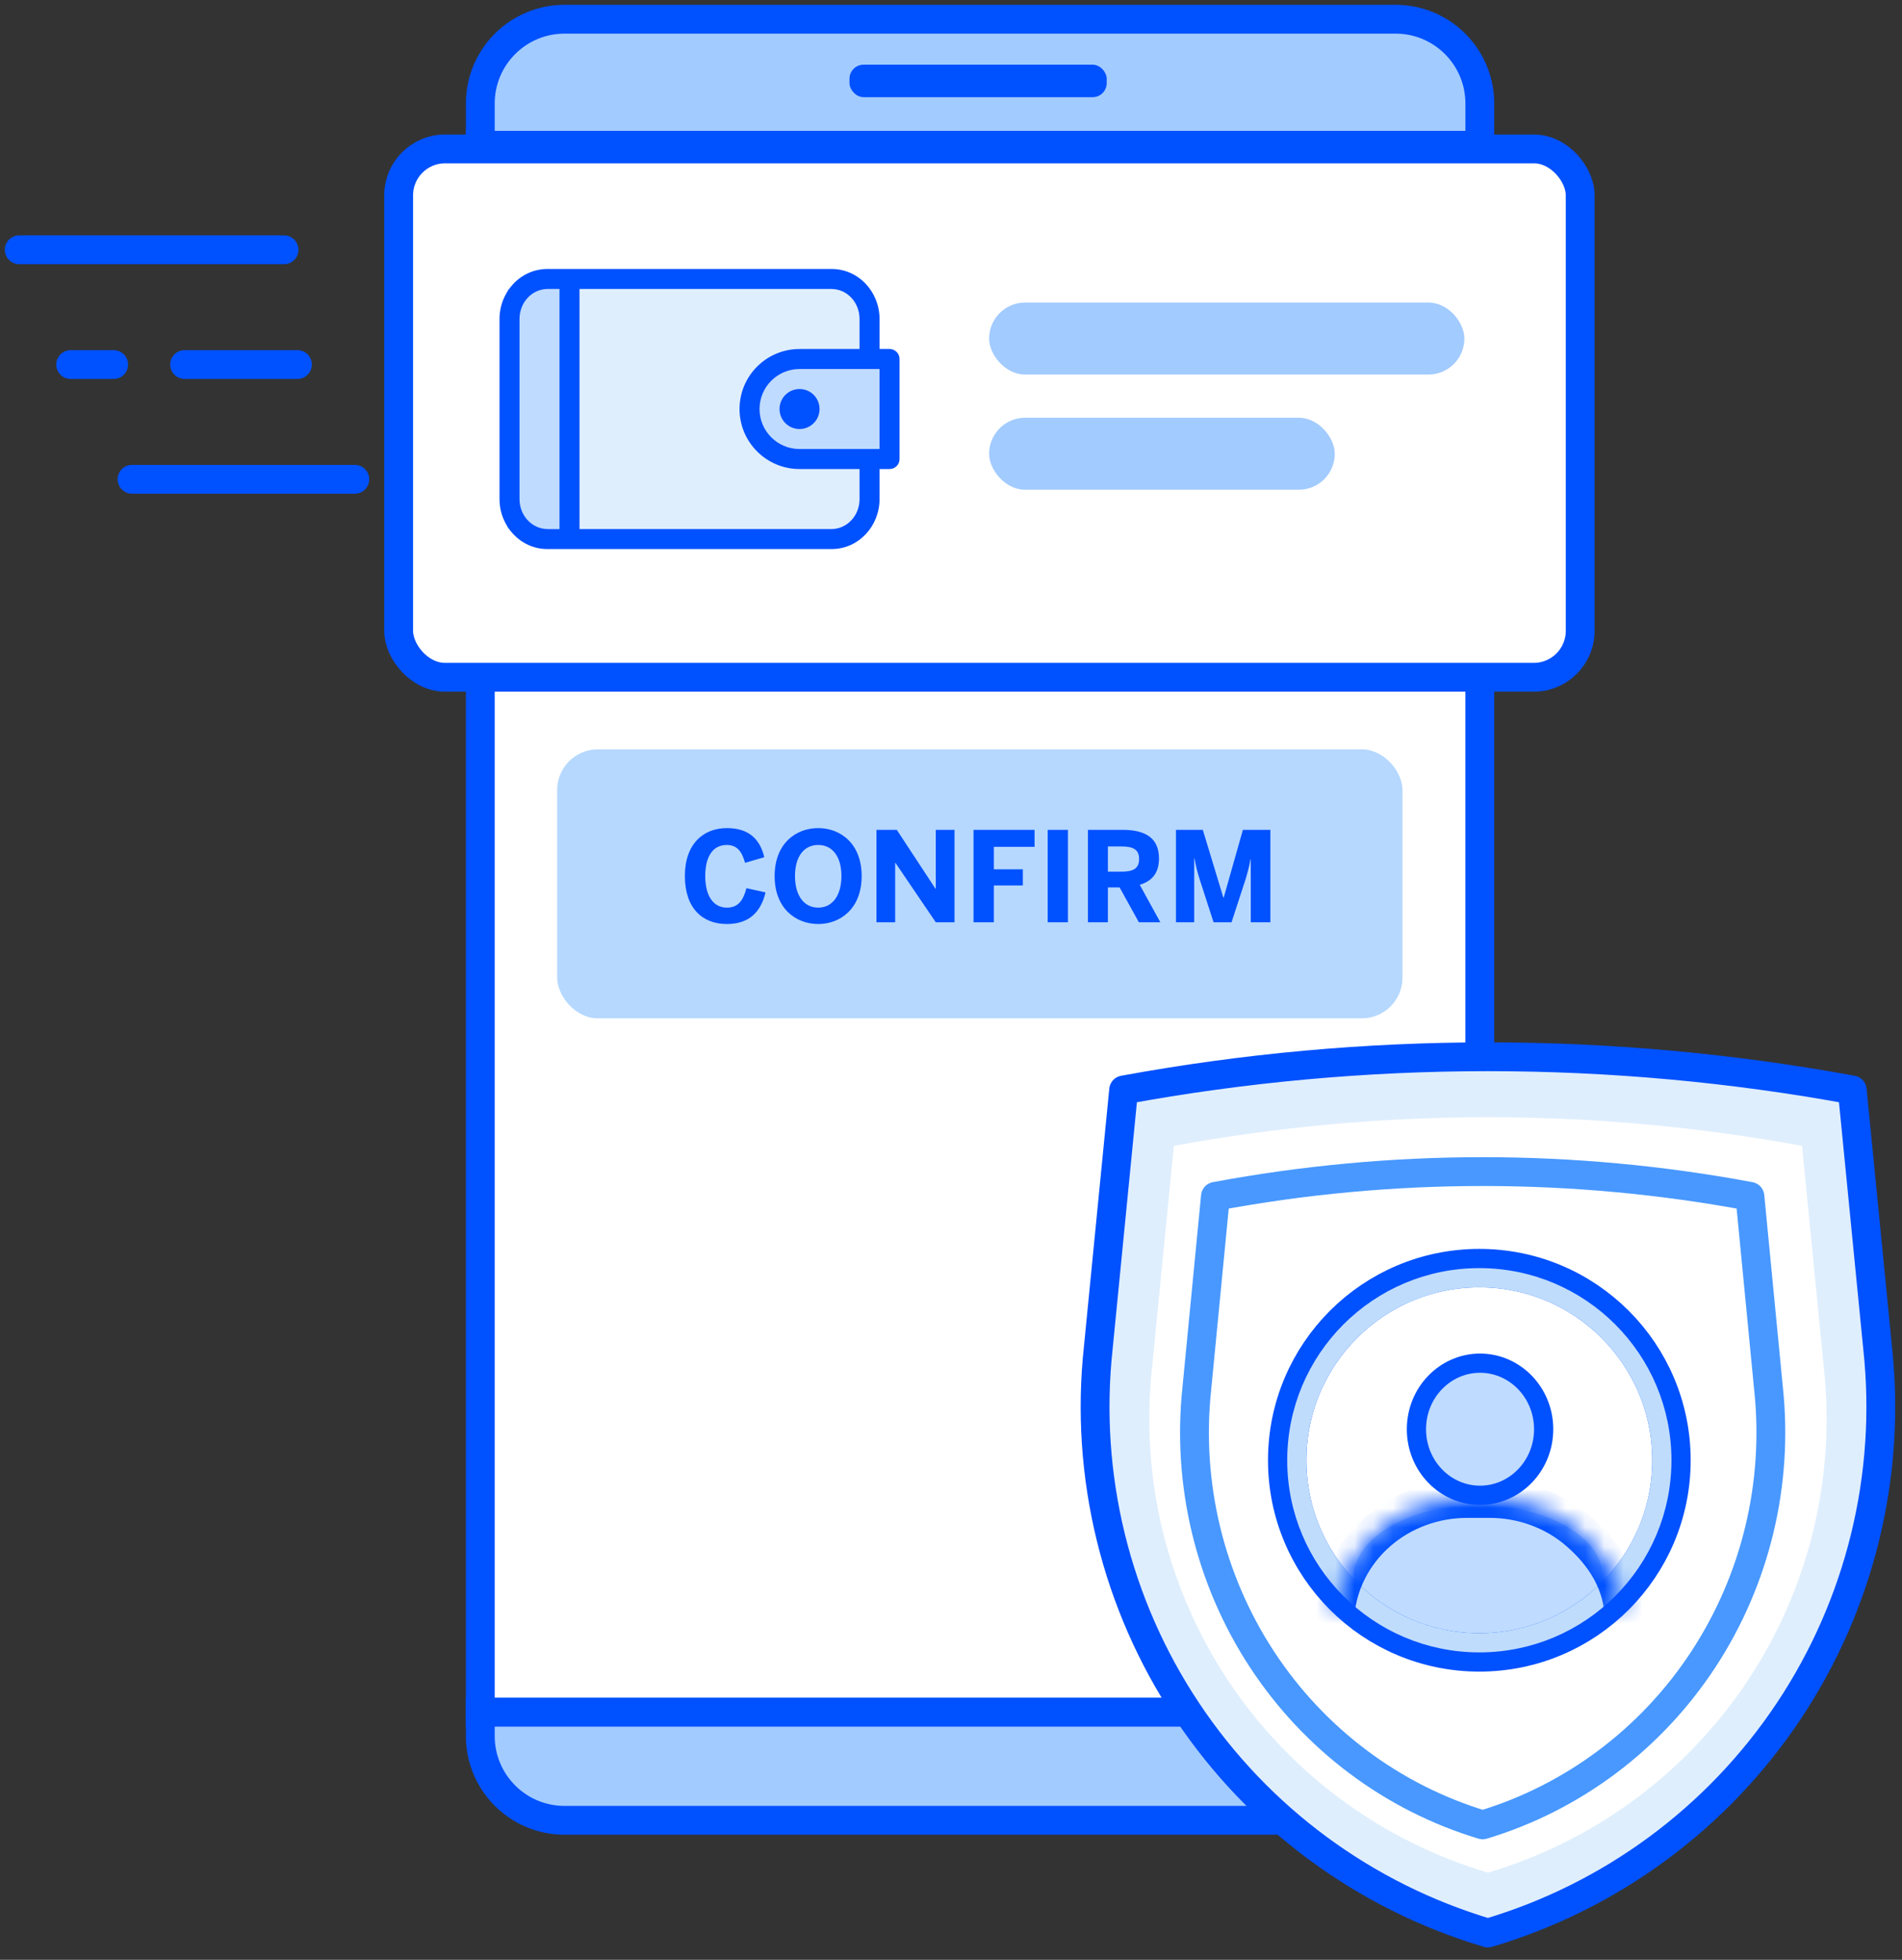 <svg width="99" height="102" viewBox="0 0 99 102" fill="none" xmlns="http://www.w3.org/2000/svg">
<rect x="0" y="0" width="99" height="102" fill="#333333" stroke="none"/>
<path d="M25 5.385C25 2.963 26.963 1 29.385 1H72.64C75.062 1 77.025 2.963 77.025 5.385V7.562H25V5.385Z" fill="#A2CBFF" stroke="#0051FF" stroke-width="1.5"/>
<rect x="25" y="7.562" width="52.025" height="81.553" fill="white" stroke="#0051FF" stroke-width="1.5"/>
<rect x="29" y="39" width="44" height="14" rx="2.117" fill="#B6D8FF"/>
<path d="M37.832 48.091C36.578 48.091 35.648 47.285 35.648 45.589C35.648 43.918 36.617 43.099 37.832 43.099C39.048 43.099 39.574 43.749 39.782 44.614L38.781 44.906C38.625 44.353 38.391 43.977 37.826 43.977C37.098 43.977 36.708 44.594 36.708 45.589C36.708 46.602 37.111 47.239 37.839 47.239C38.404 47.239 38.684 46.882 38.853 46.225L39.847 46.447C39.613 47.415 39.041 48.091 37.832 48.091ZM42.589 48.091C41.425 48.091 40.32 47.285 40.32 45.595C40.32 43.905 41.425 43.099 42.589 43.099C43.745 43.099 44.85 43.905 44.85 45.595C44.85 47.285 43.745 48.091 42.589 48.091ZM42.589 47.239C43.33 47.239 43.797 46.602 43.797 45.595C43.797 44.587 43.33 43.977 42.589 43.977C41.841 43.977 41.38 44.587 41.38 45.595C41.38 46.602 41.841 47.239 42.589 47.239ZM46.594 48H45.619V43.19H46.679L48.694 46.258H48.707V43.19H49.682V48H48.707L46.607 44.906H46.594V48ZM51.731 48H50.672V43.19H53.85V44.074H51.731V45.244H53.239V46.083H51.731V48ZM55.586 48H54.533V43.19H55.586V48ZM57.666 44.054V45.367H58.388C58.999 45.367 59.291 45.192 59.291 44.705C59.291 44.23 58.999 44.054 58.388 44.054H57.666ZM57.666 48H56.626V43.19H58.433C59.616 43.19 60.325 43.612 60.325 44.678C60.325 45.439 59.967 45.855 59.324 46.05L60.396 48H59.278L58.277 46.187H57.666V48ZM62.158 48H61.209V43.19H62.607L63.679 46.726H63.692L64.693 43.19H66.123V48H65.103V44.718H65.09C65.018 45.133 64.927 45.439 64.823 45.79L64.102 48H63.166L62.451 45.79C62.34 45.426 62.275 45.218 62.171 44.666H62.158V48Z" fill="#0051FF"/>
<path d="M25 89.115H77.025V90.053C77.025 92.641 74.927 94.74 72.338 94.74H29.385C26.963 94.74 25 92.776 25 90.354V89.115Z" fill="#A2CBFF" stroke="#0051FF" stroke-width="1.5"/>
<rect x="44.217" y="3.367" width="13.388" height="1.69" rx="0.731" fill="#0051FF"/>
<path d="M77.448 100.605C71.037 98.705 65.495 94.616 61.789 89.05C58.082 83.484 56.446 76.794 57.166 70.146L58.486 56.728C71.022 54.424 83.874 54.424 96.41 56.728L97.731 70.146C98.45 76.794 96.814 83.484 93.108 89.05C89.401 94.616 83.86 98.705 77.448 100.605Z" fill="#DFEEFD" stroke="#0051FF" stroke-width="1.5" stroke-linecap="round" stroke-linejoin="round"/>
<path d="M77.448 97.462C71.921 95.824 67.143 92.299 63.948 87.5C60.753 82.702 59.343 76.935 59.963 71.203L61.101 59.636C71.909 57.65 82.987 57.65 93.795 59.636L94.933 71.203C95.553 76.935 94.143 82.702 90.948 87.5C87.753 92.299 82.975 95.824 77.448 97.462Z" fill="white"/>
<path d="M77.174 94.977C72.47 93.56 68.405 90.511 65.686 86.362C62.968 82.212 61.767 77.225 62.295 72.268L63.264 62.265C72.46 60.547 81.887 60.547 91.084 62.265L92.052 72.268C92.58 77.225 91.38 82.212 88.661 86.362C85.942 90.511 81.877 93.56 77.174 94.977Z" fill="white" stroke="#4898FF" stroke-width="1.5" stroke-linecap="round" stroke-linejoin="round"/>
<ellipse cx="6.488" cy="3.756" rx="6.488" ry="3.756" transform="matrix(1 0 0 -1 70.463 85.853)" fill="#BFDBFF"/>
<path d="M77 66C82.523 66 87 70.477 87 76C87 81.523 82.523 86 77 86C71.477 86 67 81.523 67 76C67 70.477 71.477 66 77 66Z" stroke="#0051FF" stroke-width="2" stroke-linecap="round"/>
<path d="M77 66.5C82.247 66.5 86.5 70.753 86.5 76C86.5 81.247 82.247 85.5 77 85.5C71.753 85.5 67.5 81.247 67.5 76C67.5 70.753 71.753 66.5 77 66.5Z" stroke="#BFDCFC" stroke-linecap="round"/>
<mask id="path-14-inside-1_210_48470" fill="white">
<path d="M84.5 83.841C84.356 82.201 83.471 80.832 82.197 79.72C80.922 78.609 79.254 77.994 77.525 78H76.378C74.649 77.994 72.981 78.609 71.707 79.72C70.432 80.832 69.644 82.36 69.5 84"/>
</mask>
<path d="M83.504 83.928C83.552 84.478 84.037 84.885 84.588 84.837C85.138 84.788 85.544 84.303 85.496 83.753L84.5 83.841L83.504 83.928ZM77.525 78V79L77.528 79L77.525 78ZM76.378 78L76.375 79H76.378V78ZM68.504 83.912C68.456 84.463 68.862 84.948 69.412 84.996C69.963 85.044 70.448 84.638 70.496 84.088L69.5 84L68.504 83.912ZM84.5 83.841L85.496 83.753C85.323 81.782 84.259 80.192 82.854 78.967L82.197 79.72L81.539 80.474C82.683 81.472 83.389 82.62 83.504 83.928L84.5 83.841ZM82.197 79.72L82.854 78.967C81.392 77.692 79.487 76.993 77.522 77L77.525 78L77.528 79C79.02 78.995 80.452 79.526 81.539 80.474L82.197 79.72ZM77.525 78V77H76.378V78V79H77.525V78ZM76.378 78L76.382 77C74.416 76.993 72.511 77.692 71.049 78.967L71.707 79.72L72.364 80.474C73.451 79.526 74.883 78.995 76.375 79L76.378 78ZM71.707 79.72L71.049 78.967C69.586 80.243 68.671 82.007 68.504 83.912L69.5 84L70.496 84.088C70.617 82.713 71.278 81.421 72.364 80.474L71.707 79.72Z" fill="#0051FF" mask="url(#path-14-inside-1_210_48470)"/>
<circle cx="77.001" cy="74.245" r="3.415" fill="#BFDBFF"/>
<path d="M77.036 70.947C78.849 70.947 80.348 72.471 80.348 74.386C80.347 76.3 78.849 77.823 77.036 77.823C75.223 77.823 73.726 76.3 73.726 74.386C73.726 72.472 75.223 70.948 77.036 70.947Z" stroke="#0051FF" stroke-linecap="round"/>
<rect x="20.75" y="7.75" width="61.5" height="27.5" rx="2.417" fill="white" stroke="#0051FF" stroke-width="1.5"/>
<rect x="51.484" y="21.742" width="17.991" height="3.748" rx="1.874" fill="#A2CBFF"/>
<rect x="51.484" y="15.746" width="24.738" height="3.748" rx="1.874" fill="#A2CBFF"/>
<path d="M30.165 15.039H45.157V27.532H30.165V15.039Z" fill="#DFEEFD"/>
<path d="M29.628 15.039H26.417V27.532H29.628V15.039Z" fill="#BFDBFF"/>
<path d="M39.261 20.982C39.261 19.424 40.523 18.162 42.081 18.162H46.406V23.801H42.081C40.523 23.801 39.261 22.539 39.261 20.982V20.982Z" fill="#BFDBFF"/>
<path d="M41.617 22.329C42.192 22.329 42.658 21.863 42.658 21.288C42.658 20.713 42.192 20.247 41.617 20.247C41.042 20.247 40.575 20.713 40.575 21.288C40.575 21.863 41.042 22.329 41.617 22.329Z" fill="#0051FF"/>
<path fill-rule="evenodd" clip-rule="evenodd" d="M26 25.973C26 27.383 27.09 28.576 28.493 28.576H43.288C44.691 28.576 45.781 27.383 45.781 25.973V24.411H46.302C46.589 24.411 46.822 24.178 46.822 23.89V18.685C46.822 18.398 46.589 18.164 46.302 18.164H45.781V16.603C45.781 15.192 44.691 14 43.288 14H28.493C27.09 14 26 15.192 26 16.603V25.973ZM27.041 16.603C27.041 15.713 27.717 15.041 28.493 15.041H29.123V27.534H28.493C27.717 27.534 27.041 26.862 27.041 25.973V16.603ZM39.534 21.288C39.534 20.138 40.467 19.206 41.617 19.206H45.781V23.37H41.617C40.467 23.37 39.534 22.438 39.534 21.288ZM38.493 21.288C38.493 19.563 39.892 18.164 41.617 18.164H44.74V16.603C44.74 15.713 44.064 15.041 43.288 15.041H30.164V27.534H43.288C44.064 27.534 44.74 26.862 44.74 25.973V24.411H41.617C39.892 24.411 38.493 23.013 38.493 21.288Z" fill="#0051FF"/>
<path d="M5.917 18.973H3.678" stroke="#0051FF" stroke-width="1.5" stroke-linecap="round" stroke-linejoin="round"/>
<path d="M14.785 13H1" stroke="#0051FF" stroke-width="1.5" stroke-linecap="round" stroke-linejoin="round"/>
<path d="M15.482 18.973H9.609" stroke="#0051FF" stroke-width="1.5" stroke-linecap="round" stroke-linejoin="round"/>
<path d="M18.469 24.945H6.873" stroke="#0051FF" stroke-width="1.5" stroke-linecap="round" stroke-linejoin="round"/>
</svg>
